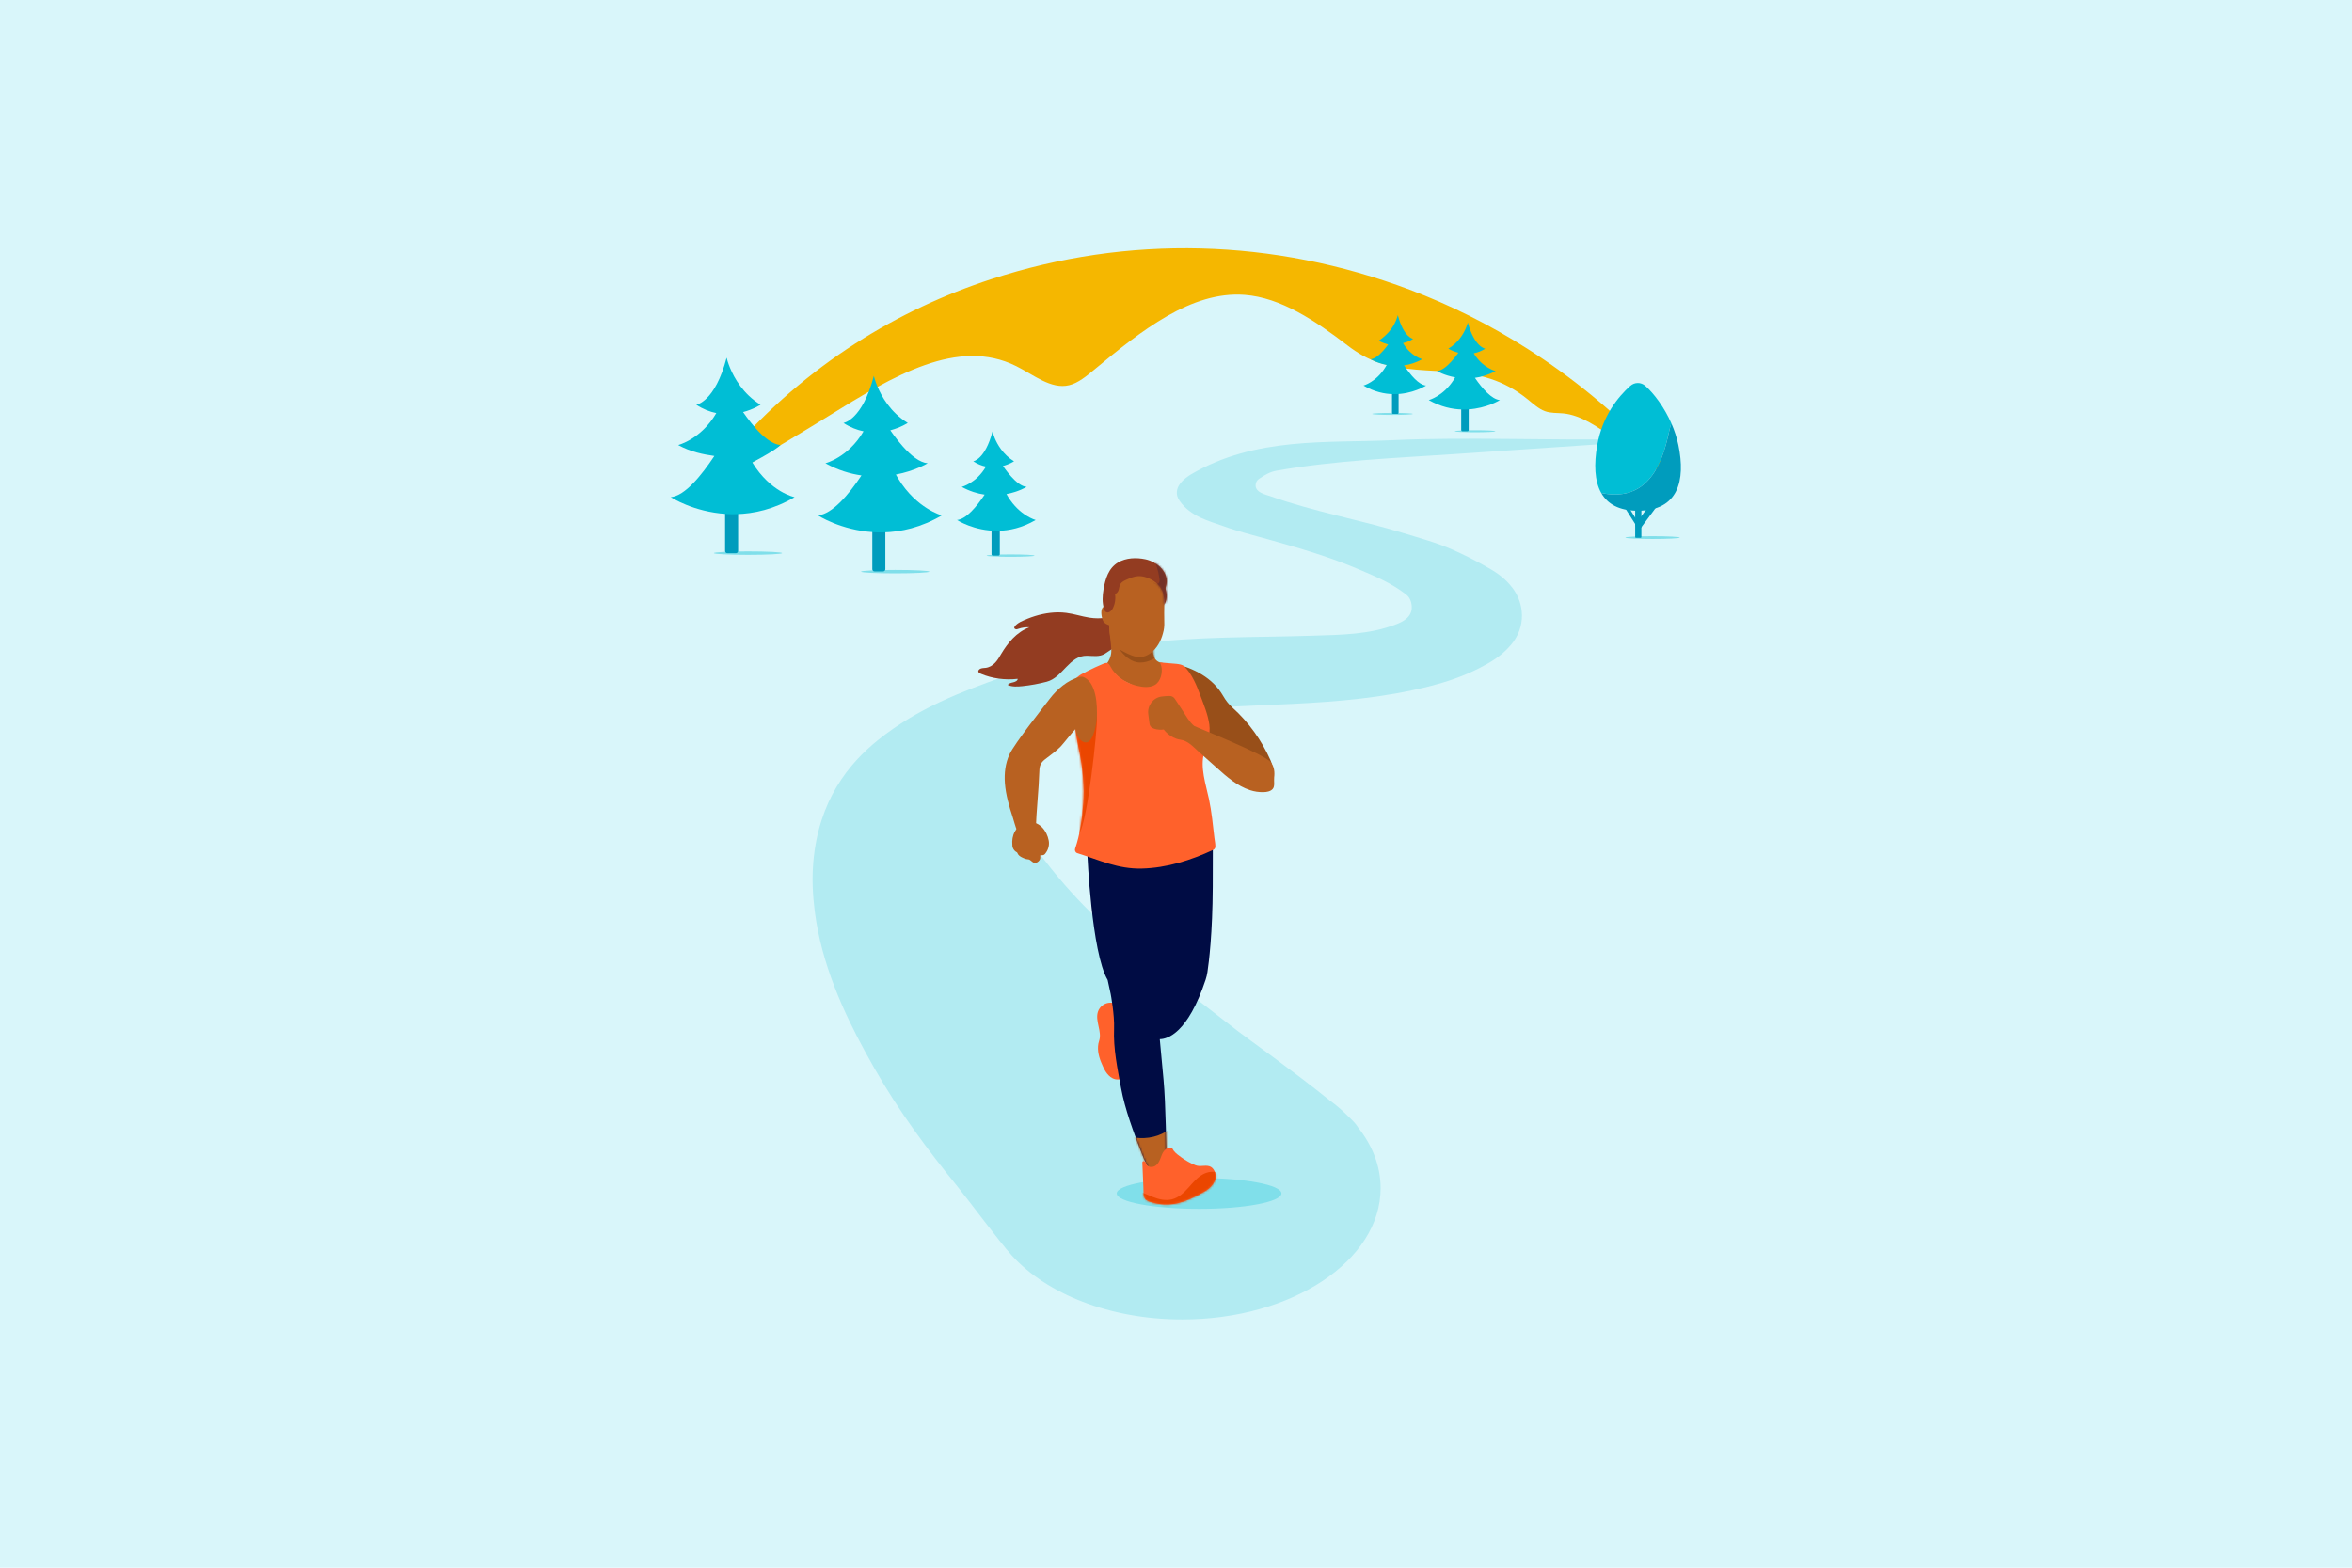 <svg width="1080" height="720" viewBox="0 0 1080 720" fill="none" xmlns="http://www.w3.org/2000/svg">
<rect width="1080" height="720" fill="#D9F6FA"/>
<path d="M747.634 198.788C744.321 198.791 749.15 201.655 745.838 201.716C713.264 202.323 672.551 200.622 639.986 202.129C609.293 203.549 576.527 200.495 547.007 217.802C544.475 219.286 537.521 224.058 541.644 230.001C546.73 237.329 555.371 239.346 561.642 241.61C568.7 244.16 575.841 245.891 582.953 247.886C596.805 251.772 610.664 255.787 624.303 261.636C631.561 264.748 638.816 267.701 645.687 273.049C647.104 274.152 648.062 275.842 648.246 278.43C648.627 283.812 643.227 285.874 641.104 286.704C628.761 291.529 615.394 291.555 602.797 291.959C576.192 292.84 549.546 292.194 522.988 295.628C502.178 298.319 481.473 303.372 461.025 310.709C441.421 317.744 421.602 325.115 403.291 339.791C389.629 350.741 375.945 367.653 373.485 395.748C372.801 403.56 373.184 411.03 374.111 418.415C377.167 442.749 387.411 464.984 397.356 483.203C398.727 485.715 400.093 488.151 401.433 490.506C412.955 510.749 426.148 528.303 439.342 544.548C444.972 551.48 458.702 570.056 464.527 576.499C464.555 576.53 464.574 576.545 464.594 576.563C480.494 594.19 509.586 606 542.856 606C593.168 606 633.955 579.002 633.955 545.699C633.955 535.536 630.141 525.968 623.433 517.567C623.426 517.553 623.424 517.543 623.417 517.529C622.824 516.448 621.338 514.83 619.246 512.861C616.546 510.115 613.536 507.515 610.216 505.103C595.162 492.892 572.395 476.64 568.469 473.615C554.735 463.033 541.057 452.275 527.278 441.842C509.511 428.389 492.07 412.133 476.741 391.182C471.577 384.124 466.821 376.275 463.799 365.918C462.041 359.893 461.987 353.359 465.868 349.45C475.285 339.963 486.109 336.763 496.675 333.78C507.859 330.622 519.142 328.683 530.437 327.29C572.454 322.108 614.466 325.791 656.285 315.214C663.954 313.274 671.581 310.759 679.046 306.967C684.156 304.371 689.219 301.505 693.704 296.291C701.012 287.794 699.821 277.059 694.604 270.144C690.757 265.046 686.476 262.5 681.946 259.955C677.007 257.181 672.02 254.679 666.993 252.452C659.603 249.179 652.213 247.22 644.725 244.923C624.195 238.625 603.407 235.081 582.974 227.768C581.739 227.326 575.205 226.121 576.797 221.616C577.103 220.751 577.65 220.257 578.188 219.888C580.798 218.096 583.314 216.67 586.132 216.178C613.306 211.431 640.809 210.384 668.124 208.525C695.104 206.688 722.086 204.882 749.067 203.046C754.299 202.69 749.339 198.786 747.634 198.788Z" fill="#B2EBF2"/>
<path d="M647.331 133.053C584.813 109.49 518.035 107.664 455.066 128.236C412.697 142.078 370.66 167.07 335.489 207.392C332.633 210.666 327.138 217.735 323.004 223.284C322.034 224.586 322.996 227.012 324.167 226.217C348.219 209.869 359.253 204.25 380.219 191.215C410.446 172.422 439.878 154.84 466.632 168.147C474.657 172.138 482.658 178.95 490.974 176.911C495.061 175.908 498.803 172.817 502.46 169.777C524.072 151.816 547.078 133.578 571.492 135.418C588.121 136.671 603.974 147.266 618.799 158.676C623.3 162.14 628.025 164.871 632.932 166.471C656.718 174.23 678.677 164.838 701.509 183.422C704.042 185.483 706.549 187.77 709.323 188.807C712.106 189.847 715.01 189.573 717.865 189.86C726.137 190.694 733.885 196.221 741.419 201.66L767.591 220.556C768.831 221.451 769.804 218.719 768.675 217.513C765.327 213.934 762.123 211.257 758.799 207.715C740.833 188.568 721.36 172.92 701.266 160.111C683.73 148.932 665.688 139.972 647.331 133.053Z" fill="#F5B700"/>
<path d="M411.061 263.333C419.718 263.333 426.737 262.978 426.737 262.54C426.737 262.102 419.718 261.747 411.061 261.747C402.403 261.747 395.385 262.102 395.385 262.54C395.385 262.978 402.403 263.333 411.061 263.333Z" fill="#80DFEA"/>
<path d="M464.05 255.731C470.135 255.731 475.068 255.482 475.068 255.174C475.068 254.866 470.135 254.617 464.05 254.617C457.964 254.617 453.031 254.866 453.031 255.174C453.031 255.482 457.964 255.731 464.05 255.731Z" fill="#80DFEA"/>
<path d="M343.472 254.822C352.129 254.822 359.148 254.467 359.148 254.03C359.148 253.592 352.129 253.237 343.472 253.237C334.814 253.237 327.796 253.592 327.796 254.03C327.796 254.467 334.814 254.822 343.472 254.822Z" fill="#80DFEA"/>
<path d="M677.341 198.527C682.494 198.527 686.671 198.316 686.671 198.055C686.671 197.794 682.494 197.583 677.341 197.583C672.187 197.583 668.01 197.794 668.01 198.055C668.01 198.316 672.187 198.527 677.341 198.527Z" fill="#80DFEA"/>
<path d="M639.416 190.56C644.569 190.56 648.746 190.348 648.746 190.088C648.746 189.827 644.569 189.616 639.416 189.616C634.262 189.616 630.085 189.827 630.085 190.088C630.085 190.348 634.262 190.56 639.416 190.56Z" fill="#80DFEA"/>
<path d="M406.535 235.487V261.406C406.535 261.991 406.062 262.441 405.5 262.441H401.562C401 262.441 400.55 261.991 400.55 261.429V235.487H406.535Z" fill="#009CBD"/>
<path d="M432.463 236.7C432.463 236.7 420.89 233.613 412.465 219.843C412.092 219.233 411.726 218.603 411.366 217.951C420.239 216.275 425.956 212.76 425.956 212.76C422.273 212.444 418.25 209.179 414.544 205.006C413.105 203.386 411.713 201.63 410.408 199.855C409.86 199.11 409.328 198.363 408.813 197.62C413.674 196.342 416.825 194.244 416.825 194.244C412.842 191.81 409.82 188.744 407.548 185.692C403.056 179.658 401.503 173.681 401.282 172.754C401.262 172.673 401.252 172.628 401.252 172.628C395.907 193.081 387.307 194.244 387.307 194.244C390.432 196.294 393.546 197.481 396.517 198.08C389.518 210.13 379.006 212.76 379.006 212.76C384.751 215.92 390.354 217.613 395.573 218.353C389.737 227.117 382.215 236.096 375.598 236.7C375.598 236.7 385.985 243.486 401.049 244.403C400.884 244.401 400.727 244.403 400.544 244.389C400.544 244.389 402.907 244.602 405.696 244.505L405.689 244.492C413.8 244.297 422.967 242.267 432.463 236.7Z" fill="#00BED5"/>
<path d="M459.094 238.051V254.498C459.094 254.881 458.802 255.173 458.442 255.173H455.944C455.585 255.173 455.292 254.881 455.292 254.521V238.051H459.094Z" fill="#009CBD"/>
<path d="M462.859 228.117C462.622 227.73 462.39 227.33 462.162 226.916C467.795 225.852 471.425 223.62 471.425 223.62C469.086 223.42 466.532 221.347 464.179 218.697C463.265 217.668 462.382 216.553 461.553 215.426C461.205 214.954 460.867 214.479 460.54 214.008C463.627 213.196 465.627 211.864 465.627 211.864C463.098 210.318 461.18 208.372 459.737 206.434C456.885 202.603 455.899 198.808 455.759 198.22C455.746 198.168 455.74 198.14 455.74 198.14C452.346 211.126 446.886 211.864 446.886 211.864C448.87 213.166 450.847 213.919 452.733 214.3C448.29 221.95 441.616 223.62 441.616 223.62C445.263 225.626 448.82 226.701 452.134 227.171C448.428 232.736 443.653 238.437 439.451 238.821C439.451 238.821 447.239 243.926 458.174 243.783C463.416 243.715 469.379 242.442 475.557 238.821C475.557 238.821 468.208 236.86 462.859 228.117Z" fill="#00BED5"/>
<path d="M338.937 227.119V253.039C338.937 253.624 338.465 254.074 337.902 254.074H333.965C333.402 254.074 332.952 253.624 332.952 253.061V227.119H338.937Z" fill="#009CBD"/>
<path d="M364.866 228.332C364.866 228.332 353.876 226.174 345.451 212.404C345.451 212.404 345.451 212.404 346.166 211.98C356.813 206.379 358.358 204.392 358.358 204.392C354.675 204.076 350.653 200.811 346.946 196.638C345.507 195.018 344.116 193.262 342.81 191.487C342.262 190.742 341.73 189.994 341.215 189.252C346.076 187.974 349.227 185.875 349.227 185.875C345.244 183.442 342.222 180.376 339.95 177.324C335.459 171.289 333.905 165.313 333.684 164.386C333.664 164.305 333.655 164.26 333.655 164.26C328.309 184.713 319.709 185.875 319.709 185.875C322.834 187.926 325.948 189.113 328.919 189.712C321.921 201.762 311.409 204.392 311.409 204.392C317.154 207.551 322.809 208.678 328.028 209.418C322.191 218.182 314.617 227.728 308 228.332C308 228.332 318.387 235.118 333.451 236.035C333.286 236.032 333.129 236.035 332.947 236.02C332.947 236.02 335.309 236.234 338.099 236.137L338.092 236.123C346.202 235.928 355.37 233.899 364.866 228.332Z" fill="#00BED5"/>
<path d="M670.962 183.064V197.479C670.962 197.804 671.233 198.055 671.556 198.055H673.818C674.141 198.055 674.399 197.804 674.399 197.492V183.064H670.962Z" fill="#009CBD"/>
<path d="M656.07 183.739C656.07 183.739 662.717 182.022 667.556 174.364C667.77 174.025 667.98 173.675 668.187 173.312C663.091 172.38 659.808 170.425 659.808 170.425C661.923 170.25 664.233 168.434 666.362 166.113C667.188 165.212 667.988 164.236 668.737 163.248C669.052 162.834 669.358 162.419 669.653 162.006C666.861 161.295 665.052 160.128 665.052 160.128C667.339 158.774 669.075 157.069 670.38 155.372C672.959 152.016 673.851 148.692 673.979 148.177C673.99 148.132 673.995 148.107 673.995 148.107C677.066 159.481 682.005 160.128 682.005 160.128C680.21 161.268 678.421 161.928 676.715 162.261C680.735 168.963 686.772 170.425 686.772 170.425C683.472 172.182 680.255 173.124 677.257 173.536C680.609 178.41 684.929 183.403 688.729 183.739C688.729 183.739 682.764 187.513 674.112 188.023C674.207 188.022 674.297 188.023 674.402 188.015C674.402 188.015 673.045 188.133 671.443 188.08L671.447 188.072C666.789 187.964 661.524 186.835 656.07 183.739Z" fill="#00BED5"/>
<path d="M639.185 176.463V189.551C639.185 189.855 639.417 190.088 639.704 190.088H641.691C641.978 190.088 642.21 189.855 642.21 189.569V176.463H639.185Z" fill="#009CBD"/>
<path d="M636.19 168.558C636.378 168.25 636.564 167.931 636.745 167.602C632.262 166.755 629.374 164.979 629.374 164.979C631.235 164.82 633.267 163.17 635.14 161.062C635.867 160.243 636.565 159.352 637.229 158.459C637.321 158.336 637.158 158.584 637.418 158.209C634.962 157.564 633.068 156.48 633.068 156.48C635.08 155.251 637.526 152.845 638.674 151.304C640.944 148.255 641.728 145.235 641.84 144.767C641.85 144.726 641.855 144.703 641.855 144.703C644.556 155.037 648.901 155.624 648.901 155.624C647.322 156.66 645.749 157.26 644.247 157.562C647.784 163.65 653.094 164.979 653.094 164.979C650.192 166.575 647.361 167.431 644.724 167.805C647.673 172.233 651.473 176.769 654.817 177.075C654.817 177.075 648.62 181.138 639.918 181.024C635.747 180.97 631.002 179.957 626.086 177.075C626.086 177.075 631.933 175.515 636.19 168.558Z" fill="#00BED5"/>
<path d="M758.841 247.531C765.759 247.531 771.366 247.247 771.366 246.898C771.366 246.548 765.759 246.264 758.841 246.264C751.924 246.264 746.316 246.548 746.316 246.898C746.316 247.247 751.924 247.531 758.841 247.531Z" fill="#80DFEA"/>
<path d="M751.194 247.026H753.337C753.532 247.026 753.692 246.866 753.692 246.67V229.219C753.692 228.601 753.187 228.096 752.569 228.096H751.966C751.348 228.096 750.843 228.601 750.843 229.219V246.675C750.843 246.868 751.001 247.026 751.194 247.026Z" fill="#009CBD"/>
<path d="M751.954 242.575C752.751 242.899 753.669 242.511 753.993 241.714L760.629 232.763C760.954 231.966 760.566 231.048 759.769 230.724C758.971 230.4 758.053 230.787 757.729 231.585L751.093 240.535C750.769 241.333 751.156 242.25 751.954 242.575Z" fill="#009CBD"/>
<path d="M752.068 240.794L751.786 240.974C751.496 241.158 751.108 241.071 750.924 240.781L743.581 229.202C743.397 228.912 743.484 228.524 743.774 228.34L744.056 228.161C744.346 227.977 744.734 228.064 744.918 228.354L752.261 239.933C752.445 240.223 752.358 240.611 752.068 240.794Z" fill="#009CBD"/>
<path d="M767.49 194.665C767.505 194.646 767.52 194.632 767.535 194.614C764.202 186.944 759.417 180.717 755.564 177.273C753.512 175.438 750.597 175.438 748.545 177.273C743.145 182.101 735.789 190.929 733.414 204.474C731.916 213.023 732.121 220.878 735.271 226.418C735.285 226.421 735.299 226.424 735.314 226.427C764.046 232.432 765.471 197.168 767.49 194.665Z" fill="#00BED5"/>
<path d="M752.055 234.568C770.696 234.568 774.038 220.664 770.696 204.475C769.981 201.012 768.875 197.697 767.536 194.615C767.52 194.633 767.505 194.647 767.49 194.666C765.471 197.168 764.047 232.433 735.314 226.427C735.3 226.424 735.286 226.422 735.271 226.418C738.13 231.446 743.413 234.568 752.055 234.568Z" fill="#009CBD"/>
<path d="M550.596 555.199C571.481 555.199 588.411 552.023 588.411 548.106C588.411 544.188 571.481 541.013 550.596 541.013C529.712 541.013 512.781 544.188 512.781 548.106C512.781 552.023 529.712 555.199 550.596 555.199Z" fill="#80DFEA"/>
<path d="M516.132 464.019C515.752 463.438 515.291 462.911 514.764 462.458C513.165 461.083 510.936 460.222 508.859 460.591C506.782 460.96 504.953 462.493 504.226 464.473C502.645 468.777 506.172 473.686 504.702 478.03C503.618 481.231 504.367 484.843 505.633 487.877C506.79 490.649 508.062 493.768 510.893 495.226C512.624 496.117 515.024 495.999 516.221 494.465C516.78 493.749 517.009 492.836 517.204 491.95C519.214 482.816 521.246 471.849 516.132 464.019Z" fill="#FF612B"/>
<path d="M556.875 384.674H500.556L499.276 391.97C499.276 391.97 501.196 437.537 508.62 450.08L510.028 456.608C510.028 456.608 511.82 466.08 511.564 472.48C511.195 481.708 513.094 490.599 514.757 499.643C516.579 509.557 520.559 520.145 524.21 529.563C525.151 531.99 528.374 540.107 531.06 541.013C533.482 541.83 534.62 542.361 535.622 539.81C535.887 539.133 535.976 538.404 535.942 537.678C535.421 526.703 535.339 507.282 534.289 495.964C533.711 489.731 533.132 483.498 532.554 477.265C536.015 477.236 545.417 474.672 553.613 449.896C553.985 448.772 554.255 447.615 554.432 446.444C555.129 441.834 556.774 428.732 556.875 407.138C557.003 379.682 556.875 384.674 556.875 384.674Z" fill="#000C44"/>
<mask id="mask0_508_911" style="mask-type:luminance" maskUnits="userSpaceOnUse" x="499" y="384" width="58" height="158">
<path d="M556.875 384.674H500.556L499.276 391.97C499.276 391.97 501.196 437.537 508.62 450.08L510.028 456.608C510.028 456.608 511.82 466.08 511.564 472.48C511.195 481.708 513.094 490.599 514.757 499.643C516.579 509.557 520.559 520.145 524.21 529.563C525.151 531.99 528.374 540.107 531.06 541.013C533.482 541.83 534.62 542.361 535.622 539.81C535.887 539.133 535.976 538.404 535.942 537.678C535.421 526.703 535.339 507.282 534.289 495.964C533.711 489.731 533.132 483.498 532.554 477.265C536.015 477.236 545.417 474.672 553.613 449.896C553.985 448.772 554.255 447.615 554.432 446.444C555.129 441.834 556.774 428.732 556.875 407.138C557.003 379.682 556.875 384.674 556.875 384.674Z" fill="white"/>
</mask>
<g mask="url(#mask0_508_911)">
<path d="M519.25 522.115C520.689 526.406 522.128 530.696 523.567 534.987C524.007 536.299 524.479 537.664 525.47 538.631C526.656 539.789 528.425 540.184 530.077 540.055C531.73 539.926 533.306 539.334 534.856 538.747C537.384 537.79 540.199 536.552 541.099 534.003C541.584 532.629 541.402 531.119 541.195 529.676C540.78 526.782 540.271 523.906 539.728 521.033C539.023 517.301 537.973 518.047 535.421 519.679C530.776 522.649 524.555 523.385 519.25 522.115Z" fill="#B86121"/>
</g>
<path d="M536.269 308.981C534.541 302.751 543.652 305.935 545.74 306.76C549.959 308.427 554.044 310.782 557.313 314.013C558.98 315.659 560.427 317.522 561.599 319.551C562.864 321.738 564.131 323.377 566.02 325.078C573.375 331.7 579.342 340.057 583.404 349.176C584.157 350.867 584.772 353.064 583.522 354.411C582.744 355.251 581.497 355.414 580.368 355.351C574.705 355.036 570.209 350.542 566.395 346.244C563.583 343.074 558.988 343.004 555.846 340.194C553.109 337.746 551.597 333.264 548.562 331.282C542.274 327.174 538.41 320.215 534.795 313.533C533.408 310.97 537.052 311.804 536.269 308.981Z" fill="#984F19"/>
<path d="M478.529 379.991C476.593 378 473.901 376.978 470.784 378.091C469.639 378.5 468.758 378.88 467.842 379.663C467.064 380.329 466.417 381.141 465.934 382.043C464.962 383.857 464.664 385.973 464.852 388.006C464.887 388.383 464.857 388.816 464.991 389.166C465.334 390.065 465.898 390.957 466.805 391.366C466.881 391.4 466.962 391.433 467.02 391.494C467.079 391.554 467.109 391.636 467.14 391.715C467.587 392.851 468.463 393.414 469.533 393.908C470.203 394.218 470.887 394.531 471.619 394.621C471.866 394.651 472.117 394.656 472.358 394.716C473.326 394.959 473.915 396.03 474.884 396.267C475.768 396.483 476.675 395.917 477.231 395.197C477.813 394.444 477.707 393.725 477.643 392.834L478.675 392.779C479.176 392.753 479.638 392.501 479.931 392.095L480.267 391.631C481.433 390.015 481.91 387.997 481.552 386.037C481.143 383.799 480.079 381.585 478.529 379.991Z" fill="#B86121"/>
<path d="M515.415 280.092C515.236 280.244 515.064 280.406 514.89 280.559C511.186 283.837 505.287 284.469 500.192 283.663C496.607 283.095 493.197 281.931 489.587 281.467C484.813 280.853 479.875 281.52 475.276 282.942C472.945 283.663 470.69 284.576 468.528 285.629C467.863 285.953 464.323 288.182 466.352 288.952C466.749 289.102 467.215 288.938 467.629 288.795C469.234 288.241 470.971 287.999 472.67 288.093C466.678 290.366 462.673 295.37 459.699 300.382C458.901 301.727 458.141 303.106 457.039 304.291C455.937 305.475 454.429 306.467 452.708 306.712C451.958 306.819 451.179 306.785 450.462 307.013C449.744 307.241 449.087 307.864 449.257 308.489C449.389 308.976 449.952 309.261 450.473 309.48C455.597 311.629 461.524 312.435 467.297 311.767C467.354 312.609 466.223 313.154 465.26 313.373C464.296 313.592 463.146 313.826 462.759 314.617C464.753 315.49 467.163 315.377 469.432 315.139C473.209 314.744 476.958 314.061 480.62 313.1C488.083 311.143 490.948 300.971 499.179 301.174C501.884 301.24 504.895 301.781 507.296 300.279C510.76 298.111 514.071 295.665 516.492 292.633C518.913 289.601 520.387 285.912 519.88 282.35C519.768 281.561 519.545 280.756 518.971 280.145C518.397 279.534 517.397 279.167 516.507 279.439C516.085 279.567 515.738 279.816 515.415 280.092Z" fill="#933C21"/>
<path d="M528.587 289.203C529.172 290.993 529.249 292.904 529.321 294.785C529.445 298.03 528.742 302.83 532.504 304.208C533.109 304.43 533.977 304.327 534.45 304.775C535.672 305.931 534.924 309.051 534.553 310.461C533.848 313.137 532.211 315.419 529.467 316.263C527.314 316.925 524.961 316.659 522.828 315.937C521.368 315.442 519.99 314.741 518.649 313.987C517.561 313.375 516.342 312.97 515.314 312.284C512.653 310.509 510.12 307.582 507.912 305.288C509.575 303.019 510.413 301.003 510.299 298.241C510.174 295.197 509.272 290.04 509.354 286.991C509.385 285.84 510.616 286.621 511.44 285.816C512.234 285.04 513.457 284.959 514.566 284.949C517.676 284.921 520.773 285.378 523.869 285.344C526.452 285.315 527.751 286.644 528.587 289.203Z" fill="#B86121"/>
<mask id="mask1_508_911" style="mask-type:luminance" maskUnits="userSpaceOnUse" x="507" y="284" width="29" height="33">
<path d="M528.587 289.203C529.172 290.993 529.249 292.904 529.321 294.785C529.445 298.03 528.742 302.83 532.504 304.208C533.109 304.43 533.977 304.327 534.45 304.775C535.672 305.931 534.924 309.051 534.553 310.461C533.848 313.137 532.211 315.419 529.467 316.263C527.314 316.925 524.961 316.659 522.828 315.937C521.368 315.442 519.99 314.741 518.649 313.987C517.561 313.375 516.342 312.97 515.314 312.284C512.653 310.509 510.12 307.582 507.912 305.288C509.575 303.019 510.413 301.003 510.299 298.241C510.174 295.197 509.272 290.04 509.354 286.991C509.385 285.84 510.616 286.621 511.44 285.816C512.234 285.04 513.457 284.959 514.566 284.949C517.676 284.921 520.773 285.378 523.869 285.344C526.452 285.315 527.751 286.644 528.587 289.203Z" fill="white"/>
</mask>
<g mask="url(#mask1_508_911)">
<path d="M538.019 288.37C538.019 295.751 531.499 304.286 523.596 304.286C515.693 304.286 509.706 292.835 509.706 285.454C509.706 278.073 516.113 272.09 524.016 272.09C531.919 272.09 538.019 280.989 538.019 288.37Z" fill="#984F19"/>
</g>
<path d="M532.639 304.243C532.87 304.745 533.168 305.637 533.214 305.805C534.006 308.701 533.021 313.038 530.249 314.6C527.835 315.961 524.693 315.593 522.115 314.974C521.735 314.883 521.357 314.782 520.983 314.671C516.49 313.341 512.231 310.451 509.979 306.259C509.715 305.77 509.472 305.253 509.066 304.874C508.202 304.065 507.142 304.637 506.215 305.019C505.1 305.479 503.997 305.967 502.904 306.475C500.781 307.462 498.685 308.517 496.623 309.626C495.63 310.161 494.271 311.22 493.626 312.19C492.259 314.248 493.238 324.636 493.34 327.614C493.577 334.507 494.218 338.515 495.62 345.147C497.134 352.307 497.986 361.678 497.425 368.912C496.881 375.915 495.997 383.043 493.689 389.71C493.384 390.591 493.804 391.556 494.646 391.819C504.812 395.006 513.325 399.175 524.302 398.903C535.733 398.619 546.856 395.108 557.146 390.297C557.773 390.004 558.15 389.295 558.066 388.567C558.066 387.338 557.772 386.031 557.631 384.814C556.939 378.851 556.371 372.822 555.12 366.925C553.707 360.259 550.947 352.374 552.942 345.609C554.187 341.387 555.925 337.305 555.308 332.812C554.668 328.149 552.742 323.626 551.121 319.244C549.423 314.652 547.392 309.705 543.908 306.155C542.989 305.22 541.505 305.076 540.275 304.893C539.77 304.817 533.464 304.275 532.639 304.243Z" fill="#FF612B"/>
<mask id="mask2_508_911" style="mask-type:luminance" maskUnits="userSpaceOnUse" x="492" y="304" width="67" height="95">
<path d="M532.639 304.243C532.87 304.745 533.168 305.637 533.214 305.805C534.006 308.701 533.021 313.038 530.249 314.6C527.835 315.961 524.693 315.593 522.115 314.974C521.735 314.883 521.357 314.782 520.983 314.671C516.49 313.341 512.231 310.451 509.979 306.259C509.715 305.77 509.472 305.253 509.066 304.874C508.202 304.065 507.142 304.637 506.215 305.019C505.1 305.479 503.997 305.967 502.904 306.475C500.781 307.462 498.685 308.517 496.623 309.626C495.63 310.161 494.271 311.22 493.626 312.19C492.259 314.248 493.238 324.636 493.34 327.614C493.577 334.507 494.218 338.515 495.62 345.147C497.134 352.307 497.986 361.678 497.425 368.912C496.881 375.915 495.997 383.043 493.689 389.71C493.384 390.591 493.804 391.556 494.646 391.819C504.812 395.006 513.325 399.175 524.302 398.903C535.733 398.619 546.856 395.108 557.146 390.297C557.773 390.004 558.15 389.295 558.066 388.567C558.066 387.338 557.772 386.031 557.631 384.814C556.939 378.851 556.371 372.822 555.12 366.925C553.707 360.259 550.947 352.374 552.942 345.609C554.187 341.387 555.925 337.305 555.308 332.812C554.668 328.149 552.742 323.626 551.121 319.244C549.423 314.652 547.392 309.705 543.908 306.155C542.989 305.22 541.505 305.076 540.275 304.893C539.77 304.817 533.464 304.275 532.639 304.243Z" fill="white"/>
</mask>
<g mask="url(#mask2_508_911)">
<path d="M498.385 324.775C502.125 327.755 503.635 325.349 503.714 329.658C503.825 335.714 499.518 376.48 495.561 382.905C495.461 377.789 494.934 368.9 492.746 364.274C491.242 361.096 490.147 359.025 490.068 355.538C489.976 351.536 489.339 347.402 488.904 343.42C488.382 338.575 486.512 331.915 488.832 327.32C490.925 323.176 495.445 322.432 498.385 324.775Z" fill="#EB4600"/>
</g>
<path d="M521.685 257.627C524.186 257.531 526.843 257.679 528.923 259.071C530.019 259.805 530.882 260.842 531.603 261.947C535.744 268.292 534.374 276.991 534.604 284.21C534.661 285.994 534.716 287.8 534.335 289.544C533.534 293.217 532.1 296.53 529.428 299.06C527.424 300.958 524.69 302.23 521.808 301.644C519.011 301.075 516.47 299.605 513.994 298.248C509.931 296.02 509.408 291.648 509.359 287.404C509.357 287.249 509.267 287.101 509.12 287.055C508.484 286.853 507.18 286.318 506.646 285.369C505.945 284.123 505.238 280.849 506.142 279.329C506.653 278.469 507.707 277.884 508.672 278.148C509.213 275.022 509.755 271.897 510.296 268.771C510.779 265.981 511.302 262.852 513.078 260.547C515.028 258.015 518.683 257.742 521.685 257.627Z" fill="#B86121"/>
<path d="M535.38 269.26C537.177 262.957 531.391 258.013 525.969 256.867C521.854 255.998 517.066 256.107 513.312 258.374C508.97 260.995 507.563 265.884 506.738 270.597C506.211 273.604 506.048 276.742 506.963 279.694C507.125 280.215 507.343 280.758 507.792 281.068C508.921 281.846 510.375 280.609 510.989 279.383C512.01 277.345 512.366 274.98 511.989 272.731C512.868 272.608 513.438 271.725 513.685 270.872C513.932 270.019 513.989 269.096 514.424 268.322C515.038 267.229 516.266 266.661 517.416 266.161C519.122 265.419 520.881 264.665 522.741 264.606C527.31 264.461 533.001 267.997 534.126 272.625C534.533 274.299 534.552 276.131 534.618 277.843C534.61 277.651 534.896 277.27 534.979 277.086C535.079 276.861 535.174 276.634 535.252 276.4C535.727 274.971 535.826 273.231 535.48 271.759C535.356 271.229 535.194 270.699 535.195 270.149C535.196 269.86 535.289 269.581 535.38 269.26Z" fill="#933C21"/>
<mask id="mask3_508_911" style="mask-type:luminance" maskUnits="userSpaceOnUse" x="506" y="256" width="30" height="26">
<path d="M535.38 269.26C537.177 262.957 531.391 258.013 525.969 256.867C521.854 255.998 517.066 256.107 513.312 258.374C508.97 260.995 507.563 265.884 506.738 270.597C506.211 273.604 506.048 276.742 506.963 279.694C507.125 280.215 507.343 280.758 507.792 281.068C508.921 281.846 510.375 280.609 510.989 279.383C512.01 277.345 512.366 274.98 511.989 272.731C512.868 272.608 513.438 271.725 513.685 270.872C513.932 270.019 513.989 269.096 514.424 268.322C515.038 267.229 516.266 266.661 517.416 266.161C519.122 265.419 520.881 264.665 522.741 264.606C527.31 264.461 533.001 267.997 534.126 272.625C534.533 274.299 534.552 276.131 534.618 277.843C534.61 277.651 534.896 277.27 534.979 277.086C535.079 276.861 535.174 276.634 535.252 276.4C535.727 274.971 535.826 273.231 535.48 271.759C535.356 271.229 535.194 270.699 535.195 270.149C535.196 269.86 535.289 269.581 535.38 269.26Z" fill="white"/>
</mask>
<g mask="url(#mask3_508_911)">
<path d="M536.918 273.459C537.607 268.398 536.758 263.138 534.513 258.551C533.685 256.859 530.65 257.428 529.432 255.992C530.938 259.04 531.944 262.336 532.395 265.707C532.468 266.25 532.524 266.821 532.324 267.331C532.125 267.842 531.589 268.263 531.053 268.148C530.797 268.093 530.581 267.928 530.363 267.783C529.144 266.97 527.599 266.661 526.162 266.944C525.108 269.873 527.161 272.943 527.532 276.033C527.665 277.139 527.581 278.281 527.901 279.348C528.367 280.902 529.729 282.152 531.318 282.482C532.907 282.811 534.654 282.207 535.7 280.967C536.299 280.256 536.665 279.378 536.945 278.491C537.429 276.952 536.7 275.057 536.918 273.459Z" fill="#733127"/>
</g>
<path d="M548.306 333.385C546.099 331.546 544.683 328.88 543.114 326.492L539.459 320.928C538.93 320.124 538.039 319.636 537.077 319.641C536.116 319.646 534.792 319.702 533.333 319.907C529.486 320.447 526.759 324.116 527.263 327.967L527.846 332.422C527.948 333.207 528.397 333.918 529.092 334.296C530.089 334.839 531.799 335.391 534.386 335.052C534.386 335.052 537.172 339.034 541.942 339.717C545.512 340.228 547.597 342.719 550.18 345.023C553.087 347.616 555.995 350.21 558.902 352.803C563.43 356.841 568.011 360.919 573.972 362.892C575.968 363.553 578.075 363.862 580.176 363.811C581.65 363.776 583.286 363.516 584.326 362.441C585.549 361.175 584.869 358.693 585.078 357.053C585.386 354.636 585.102 352.103 583.572 350.118C580.635 346.308 548.837 333.827 548.306 333.385Z" fill="#B86121"/>
<path d="M493.862 334.826C494.024 335.98 494.228 336.505 494.328 336.776C494.675 337.712 495.107 338.638 495.747 339.413C496.655 340.511 498.223 341.473 499.631 340.739C500.81 340.124 501.477 338.742 501.942 337.561C502.851 335.252 503.366 332.735 503.588 330.271C503.67 329.372 503.711 328.47 503.714 327.568C503.727 323.901 503.425 319.675 502.068 316.266C501.409 314.61 500.572 313.047 499.156 311.947C497.952 311.012 497.124 310.544 495.686 310.915C490.236 312.322 485.311 316.632 482.155 320.768C479.156 324.698 465.936 341.326 463.548 346.443C461.636 350.538 461.092 355.179 461.435 359.685C461.824 364.928 463.368 370.327 465.02 375.295C465.944 378.074 467.6 385.968 471.032 386.332C472.594 386.497 473.411 387.297 474.394 386.03C475.46 384.655 475.556 382.786 475.608 381.047C475.859 372.537 477.002 362.679 477.253 354.17C477.326 351.688 477.843 350.342 479.832 348.763C482.314 346.793 484.856 345.128 487.074 342.816C488.282 341.557 492.967 335.555 493.862 334.826Z" fill="#B86121"/>
<path d="M525.028 545.505C524.869 541.728 524.711 537.95 524.553 534.173C524.541 533.906 524.542 533.607 524.74 533.409C525.069 533.082 525.693 533.291 525.963 533.656C526.234 534.021 526.298 534.484 526.515 534.879C527.183 536.094 529.143 536.244 530.394 535.501C531.646 534.757 532.324 533.426 532.821 532.132C533.318 530.838 533.722 529.472 534.653 528.399C535.23 527.736 536.199 527.078 537.151 527.027C538.413 526.96 538.405 527.813 539.023 528.603C539.927 529.759 541.354 530.754 542.56 531.626C544.488 533.02 546.603 534.204 548.845 535.121C551.044 536.02 552.932 535.014 555.2 535.583C557.531 536.167 558.606 539.356 558.114 541.373C557.555 543.669 555.556 545.818 553.426 547.041C549.569 549.256 545.585 551.395 541.212 552.495C538.333 553.22 535.265 553.46 532.332 552.955C530.587 552.655 526.628 552.005 525.698 550.449C524.907 549.127 525.089 546.974 525.028 545.505Z" fill="#FF612B"/>
<mask id="mask4_508_911" style="mask-type:luminance" maskUnits="userSpaceOnUse" x="524" y="527" width="35" height="27">
<path d="M525.028 545.505C524.869 541.728 524.711 537.95 524.553 534.173C524.541 533.906 524.542 533.607 524.74 533.409C525.069 533.082 525.693 533.291 525.963 533.656C526.234 534.021 526.298 534.484 526.515 534.879C527.183 536.094 529.143 536.244 530.394 535.501C531.646 534.757 532.324 533.426 532.821 532.132C533.318 530.838 533.722 529.472 534.653 528.399C535.23 527.736 536.199 527.078 537.151 527.027C538.413 526.96 538.405 527.813 539.023 528.603C539.927 529.759 541.354 530.754 542.56 531.626C544.488 533.02 546.603 534.204 548.845 535.121C551.044 536.02 552.932 535.014 555.2 535.583C557.531 536.167 558.606 539.356 558.114 541.373C557.555 543.669 555.556 545.818 553.426 547.041C549.569 549.256 545.585 551.395 541.212 552.495C538.333 553.22 535.265 553.46 532.332 552.955C530.587 552.655 526.628 552.005 525.698 550.449C524.907 549.127 525.089 546.974 525.028 545.505Z" fill="white"/>
</mask>
<g mask="url(#mask4_508_911)">
<path d="M520.149 546.106C520.437 546.199 520.724 546.292 521.011 546.385C523.851 547.303 526.602 548.649 529.366 549.743C532.13 550.838 535.24 551.554 538.161 550.82C541.263 550.041 543.65 547.767 545.708 545.474C547.766 543.181 549.746 540.705 552.545 539.232C555.344 537.759 559.275 537.617 561.422 539.799C562.959 541.359 563.203 543.776 562.407 545.773C561.611 547.769 559.916 549.376 558.001 550.563C556.087 551.75 553.941 552.568 551.833 553.427C547.607 555.149 543.434 557.08 538.948 558.068C534.462 559.055 529.519 559.009 525.539 556.913C521.559 554.817 518.913 550.213 520.149 546.106Z" fill="#EB4600"/>
</g>
</svg>
